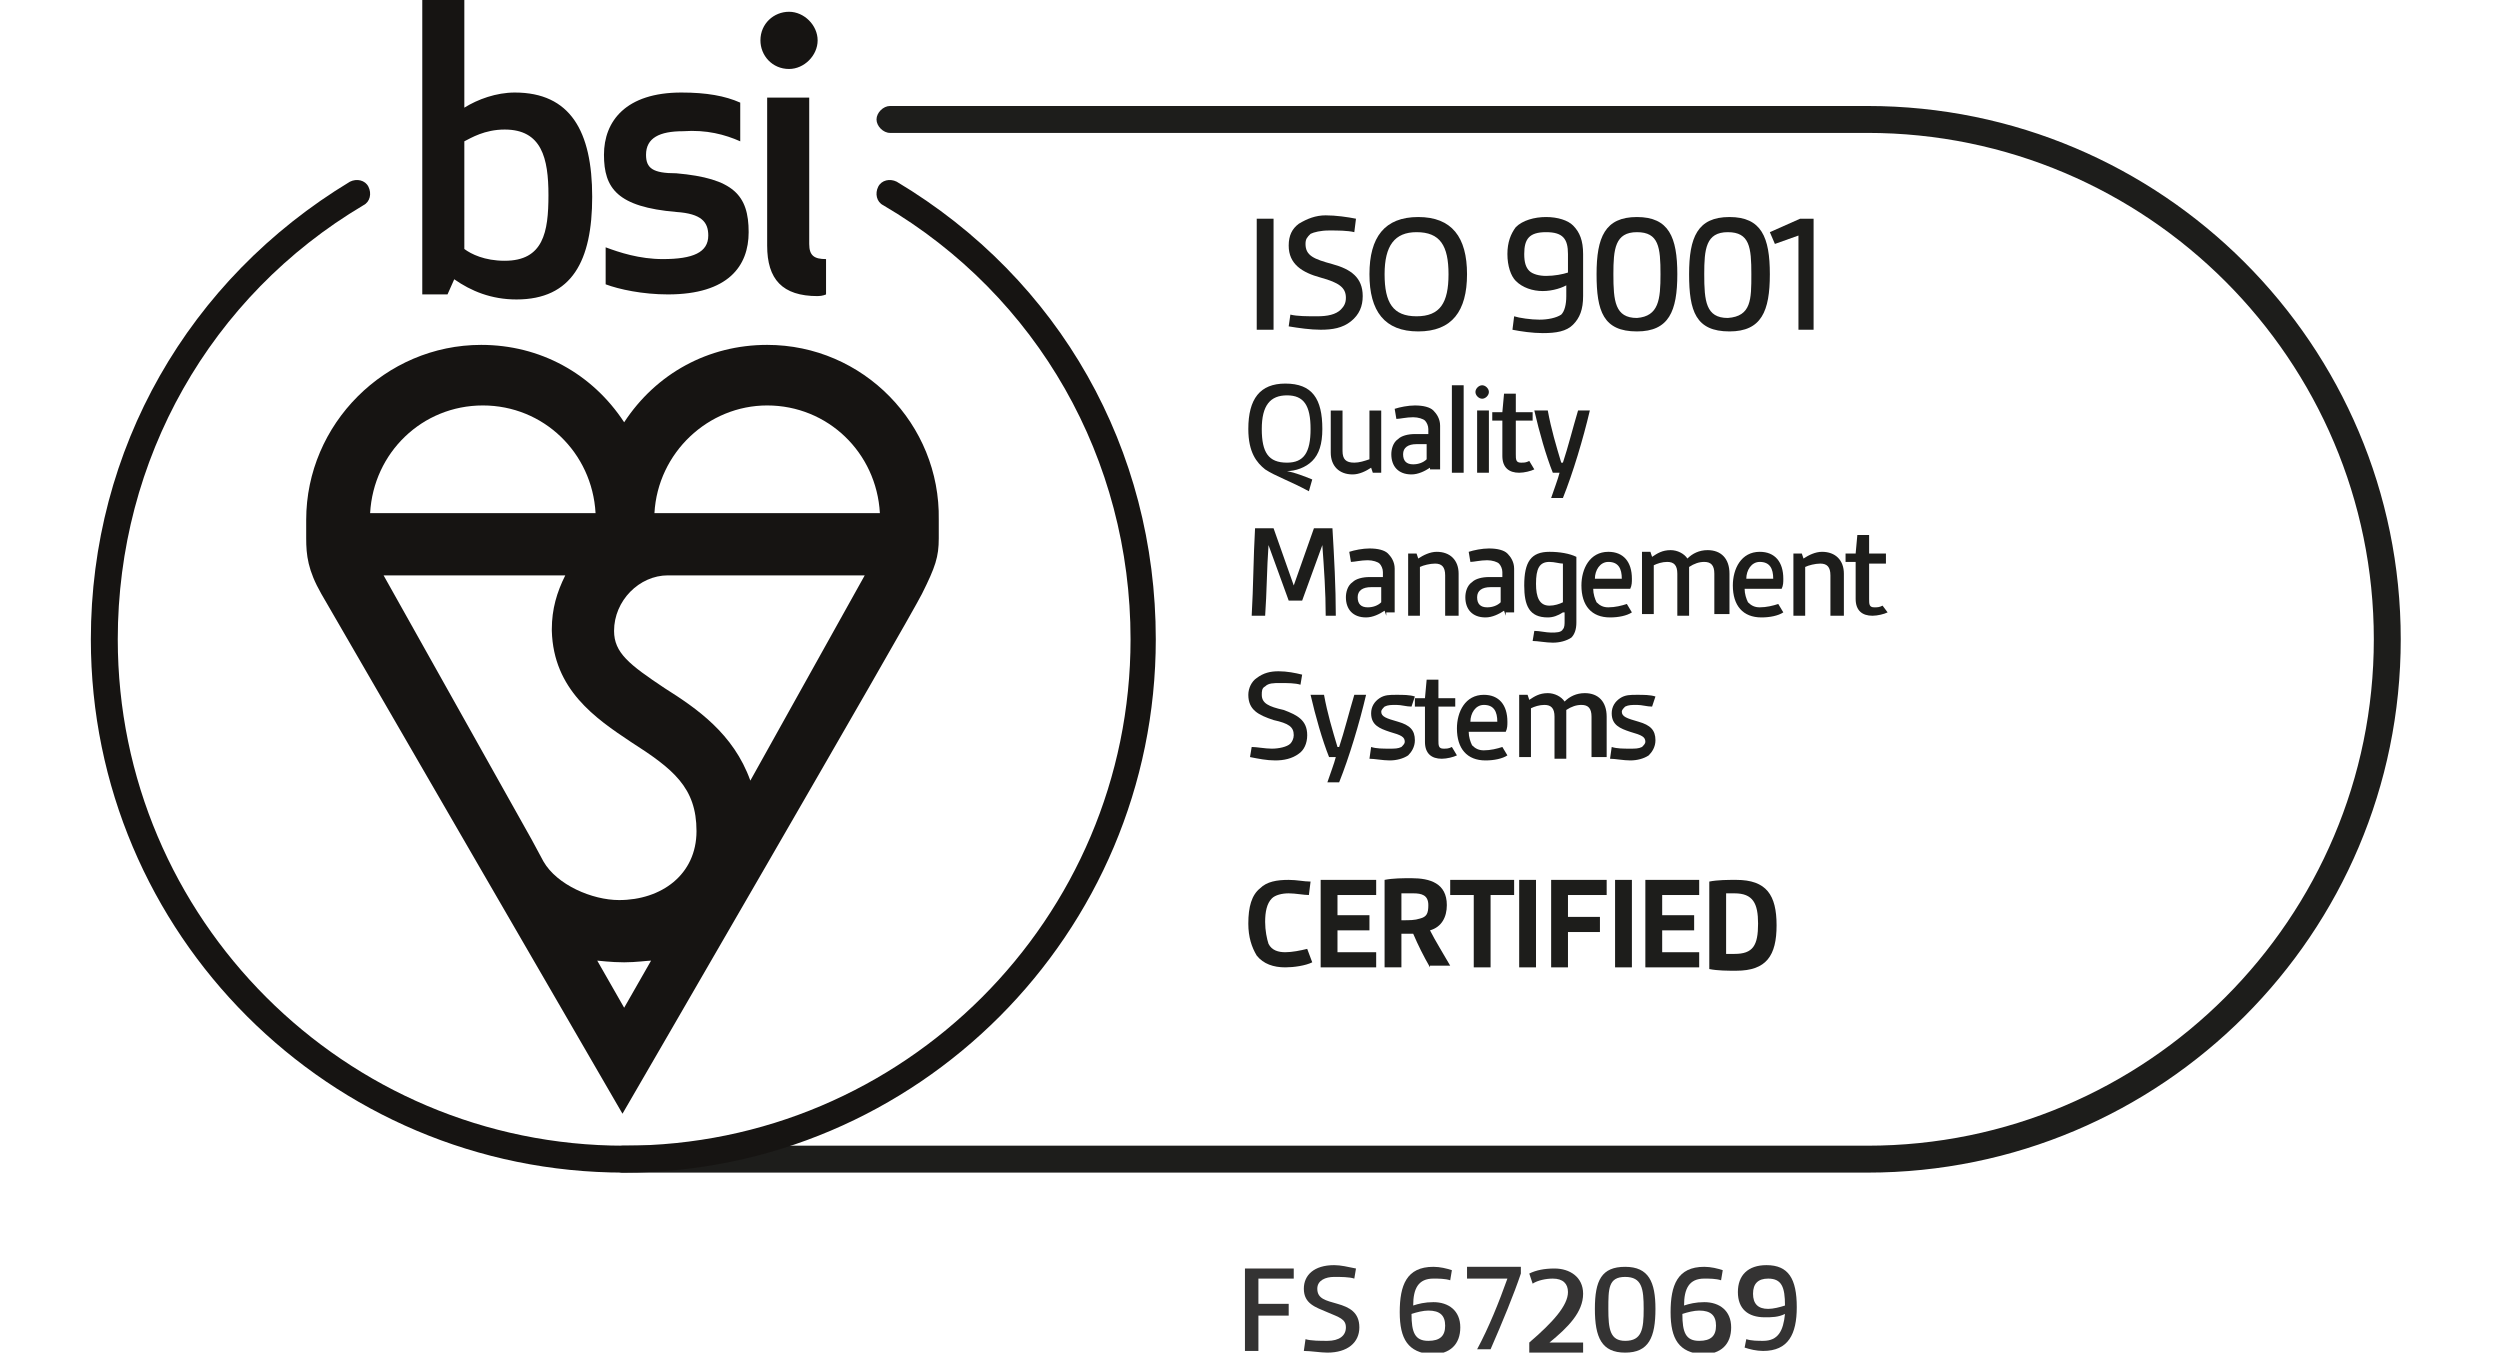 <?xml version="1.0" encoding="utf-8"?>
<!-- Generator: Adobe Illustrator 27.7.0, SVG Export Plug-In . SVG Version: 6.00 Build 0)  -->
<svg version="1.1" id="Layer_1" xmlns="http://www.w3.org/2000/svg" xmlns:xlink="http://www.w3.org/1999/xlink" x="0px" y="0px"
	 viewBox="0 0 148.6 80.4" style="enable-background:new 0 0 148.6 80.4;" xml:space="preserve">
<style type="text/css">
	.st0{clip-path:url(#SVGID_00000117646123827027693560000017726908788215634348_);}
	.st1{fill:#1D1D1B;}
	.st2{fill:#161412;}
	.st3{fill:#343333;}
</style>
<g id="ISO_9001_00000046314827825748210920000002094922280176684687_">
	<g>
		<defs>
			<rect id="SVGID_1_" x="5.4" y="0" width="137.3" height="80.4"/>
		</defs>
		<clipPath id="SVGID_00000025418425285699818910000015446950588964758426_">
			<use xlink:href="#SVGID_1_"  style="overflow:visible;"/>
		</clipPath>
		<g style="clip-path:url(#SVGID_00000025418425285699818910000015446950588964758426_);">
			<defs>
				<rect id="SVGID_00000018928841989745224160000012227488059457547648_" x="5.4" y="0" width="137.3" height="69.7"/>
			</defs>
			<clipPath id="SVGID_00000010280649416267553610000001777045016494036908_">
				<use xlink:href="#SVGID_00000018928841989745224160000012227488059457547648_"  style="overflow:visible;"/>
			</clipPath>
		</g>
		<g style="clip-path:url(#SVGID_00000025418425285699818910000015446950588964758426_);">
			<defs>
				<rect id="SVGID_00000124154889814279481120000007140924055059209622_" x="5.4" y="0" width="137.3" height="80.4"/>
			</defs>
			<clipPath id="SVGID_00000098921859991809974890000016959445372326517673_">
				<use xlink:href="#SVGID_00000124154889814279481120000007140924055059209622_"  style="overflow:visible;"/>
			</clipPath>
		</g>
	</g>
</g>
<path class="st1" d="M78,57.2c-0.4,0.2-1.1,0.3-1.6,0.3c-0.7,0-1.3-0.2-1.7-0.7c-0.3-0.5-0.5-1.1-0.5-1.9c0-1,0.2-1.7,0.7-2.1
	c0.4-0.4,1-0.5,1.7-0.5c0.5,0,0.9,0.1,1.3,0.1l-0.1,0.8c-0.3,0-0.8-0.1-1.2-0.1c-0.4,0-0.8,0.1-1,0.3c-0.3,0.3-0.4,0.8-0.4,1.4
	c0,0.5,0.1,1,0.2,1.3c0.2,0.4,0.6,0.5,1,0.5c0.4,0,0.9-0.1,1.3-0.2L78,57.2z"/>
<polygon class="st1" points="78.5,57.5 78.5,52.3 81.8,52.3 81.8,53.2 79.5,53.2 79.5,54.4 81.4,54.4 81.4,55.3 79.5,55.3 
	79.5,56.6 81.8,56.6 81.8,57.5 "/>
<path class="st1" d="M85,57.5c-0.4-0.7-0.7-1.3-1-2c-0.2,0-0.5,0-0.7,0v2h-1v-5.2c0.5-0.1,1.1-0.1,1.6-0.1c1.1,0,2.1,0.3,2.1,1.6
	c0,0.7-0.3,1.3-1,1.5c0.3,0.6,0.8,1.4,1.2,2.1H85z M83.3,54.7c0.5,0,0.8,0,1.1-0.1c0.4-0.1,0.5-0.3,0.5-0.8c0-0.6-0.4-0.7-0.9-0.7
	c-0.2,0-0.5,0-0.7,0V54.7z"/>
<polygon class="st1" points="87.6,57.5 87.6,53.2 86.2,53.2 86.2,52.3 90,52.3 90,53.2 88.6,53.2 88.6,57.5 "/>
<rect x="90.3" y="52.3" class="st1" width="1" height="5.2"/>
<polygon class="st1" points="92.2,57.5 92.2,52.3 95.5,52.3 95.5,53.2 93.2,53.2 93.2,54.5 95.1,54.5 95.1,55.4 93.2,55.4 
	93.2,57.5 "/>
<rect x="96" y="52.3" class="st1" width="1" height="5.2"/>
<polygon class="st1" points="97.8,57.5 97.8,52.3 101,52.3 101,53.2 98.8,53.2 98.8,54.4 100.7,54.4 100.7,55.3 98.8,55.3 
	98.8,56.6 101,56.6 101,57.5 "/>
<path class="st1" d="M101.6,52.4c0.5-0.1,1.1-0.1,1.6-0.1c1.8,0,2.4,0.9,2.4,2.7c0,1.8-0.6,2.7-2.4,2.7c-0.5,0-1.1,0-1.6-0.1V52.4z
	 M102.6,56.7c0.2,0,0.3,0,0.5,0c1.1,0,1.4-0.5,1.4-1.8c0-1.2-0.3-1.8-1.4-1.8c-0.2,0-0.3,0-0.5,0V56.7z"/>
<rect x="74.7" y="13" class="st1" width="1" height="6.6"/>
<path class="st1" d="M76.7,18.7c0.4,0.1,1,0.1,1.6,0.1c0.6,0,1.1-0.1,1.4-0.4c0.2-0.2,0.3-0.4,0.3-0.7c0-0.6-0.4-0.9-1.5-1.2
	c-1.1-0.3-1.9-0.8-1.9-1.9c0-0.6,0.2-1,0.6-1.3c0.5-0.3,1-0.5,1.6-0.5c0.6,0,1.3,0.1,1.8,0.2l-0.1,0.8c-0.4-0.1-1-0.1-1.5-0.1
	c-0.5,0-0.9,0.1-1.1,0.2c-0.2,0.2-0.3,0.3-0.3,0.6c0,0.7,0.5,0.9,1.6,1.2c1.1,0.3,1.8,0.8,1.8,1.9c0,0.6-0.2,1.1-0.7,1.5
	c-0.5,0.4-1.1,0.5-1.8,0.5c-0.6,0-1.3-0.1-1.9-0.2L76.7,18.7z"/>
<path class="st1" d="M81.4,16.3c0-2.2,0.9-3.4,2.9-3.4c2,0,2.9,1.2,2.9,3.4s-0.9,3.4-2.9,3.4C82.3,19.7,81.4,18.5,81.4,16.3
	 M86.1,16.3c0-1.7-0.5-2.5-1.9-2.5c-1.3,0-1.9,0.8-1.9,2.5s0.5,2.5,1.9,2.5C85.6,18.8,86.1,18,86.1,16.3"/>
<path class="st1" d="M93.2,16.9c-0.3,0.2-0.9,0.4-1.5,0.4c-0.6,0-1.2-0.2-1.6-0.6c-0.3-0.3-0.5-0.9-0.5-1.6c0-0.7,0.2-1.2,0.5-1.6
	c0.4-0.4,1.1-0.6,1.8-0.6c0.7,0,1.3,0.2,1.6,0.5c0.4,0.4,0.6,0.9,0.6,1.7v2.5c0,0.8-0.2,1.3-0.6,1.7c-0.4,0.4-1,0.5-1.8,0.5
	c-0.6,0-1.3-0.1-1.8-0.2l0.1-0.8c0.3,0.1,1,0.2,1.5,0.2c0.5,0,1-0.1,1.3-0.3c0.2-0.2,0.3-0.6,0.3-1.1V16.9z M93.2,15.1
	c0-0.9-0.3-1.3-1.3-1.3c-1,0-1.3,0.4-1.3,1.3c0,0.5,0.1,0.8,0.3,1c0.2,0.2,0.6,0.3,1,0.3c0.5,0,1-0.1,1.3-0.2V15.1z"/>
<path class="st1" d="M94.9,16.3c0-2.2,0.5-3.4,2.4-3.4c1.9,0,2.4,1.2,2.4,3.4c0,2.2-0.5,3.4-2.4,3.4C95.3,19.7,94.9,18.5,94.9,16.3
	 M98.7,16.3c0-1.6-0.1-2.5-1.4-2.5c-1.3,0-1.4,1-1.4,2.5c0,1.6,0.1,2.6,1.4,2.6C98.6,18.8,98.7,17.8,98.7,16.3"/>
<path class="st1" d="M100.4,16.3c0-2.2,0.5-3.4,2.4-3.4c1.9,0,2.4,1.2,2.4,3.4c0,2.2-0.5,3.4-2.4,3.4
	C100.8,19.7,100.4,18.5,100.4,16.3 M104.1,16.3c0-1.6-0.1-2.5-1.4-2.5c-1.3,0-1.4,1-1.4,2.5c0,1.6,0.1,2.6,1.4,2.6
	C104.1,18.8,104.1,17.8,104.1,16.3"/>
<polygon class="st1" points="106.9,19.6 106.9,14 105.5,14.5 105.2,13.8 107,13 107.8,13 107.8,19.6 "/>
<path class="st1" d="M77.8,29.2c-1.1-0.6-2-0.9-2.6-1.3c-0.5-0.4-1-1-1-2.4c0-1.8,0.7-2.7,2.2-2.7c1.6,0,2.2,0.9,2.2,2.7
	c0,0.9-0.2,1.5-0.6,1.9c-0.4,0.4-1,0.6-1.5,0.6v0c0.5,0.1,1,0.3,1.5,0.5L77.8,29.2z M77.9,25.5c0-1.4-0.4-2-1.4-2
	c-1,0-1.5,0.6-1.5,2c0,1.4,0.4,2,1.5,2C77.5,27.5,77.9,26.9,77.9,25.5"/>
<path class="st1" d="M81.6,28.1l-0.1-0.3c-0.3,0.2-0.7,0.4-1.1,0.4c-0.8,0-1.3-0.5-1.3-1.3v-2.5h0.7v2.4c0,0.5,0.2,0.7,0.7,0.7
	c0.3,0,0.6-0.1,0.9-0.2v-2.9h0.7v3.7H81.6z"/>
<path class="st1" d="M85,28.1L85,27.8c-0.3,0.2-0.7,0.4-1.1,0.4c-0.8,0-1.2-0.5-1.2-1.2c0-0.3,0.1-0.7,0.4-0.9
	c0.2-0.2,0.6-0.3,1-0.3c0.3,0,0.6,0,0.8,0v-0.3c0-0.2-0.1-0.4-0.2-0.5c-0.1-0.1-0.4-0.2-0.7-0.2c-0.4,0-0.8,0.1-1,0.1l-0.1-0.6
	c0.3-0.1,0.8-0.2,1.2-0.2c0.5,0,0.9,0.1,1.1,0.3c0.2,0.2,0.4,0.5,0.4,0.9v2.6H85z M84.9,26.4c-0.2,0-0.4,0-0.7,0
	c-0.5,0-0.8,0.2-0.8,0.6c0,0.4,0.2,0.6,0.6,0.6c0.3,0,0.6-0.1,0.8-0.3V26.4z"/>
<rect x="86.3" y="22.9" class="st1" width="0.7" height="5.2"/>
<path class="st1" d="M88.1,22.9c0.2,0,0.4,0.2,0.4,0.4c0,0.2-0.2,0.4-0.4,0.4c-0.2,0-0.4-0.2-0.4-0.4C87.7,23.1,87.9,22.9,88.1,22.9
	 M87.8,24.4h0.7v3.7h-0.7V24.4z"/>
<path class="st1" d="M91.2,27.9c-0.2,0.1-0.6,0.2-0.9,0.2c-0.6,0-1-0.3-1-1V25h-0.6v-0.5l0.6,0l0.1-1.1h0.7v1.1h1V25h-1V27
	c0,0.3,0,0.5,0.3,0.5c0.2,0,0.3,0,0.5-0.1L91.2,27.9z"/>
<path class="st1" d="M92.2,29.6c0.2-0.6,0.4-1.1,0.5-1.5h-0.4c-0.4-1-0.8-2.4-1.1-3.7H92c0.2,1.1,0.5,2.1,0.8,3.1h0.1
	c0.3-0.9,0.6-2.1,0.9-3.1h0.7c-0.4,1.7-1,3.7-1.6,5.2H92.2z"/>
<path class="st1" d="M78.8,36.6c0-1.4-0.1-2.8-0.2-4.2h0l-1.2,3.3h-0.8l-1.2-3.3h0c-0.1,1.4-0.1,2.8-0.2,4.2h-0.8
	c0.1-1.7,0.1-3.5,0.2-5.2h1.1l1.2,3.4h0l1.2-3.4h1.1c0.1,1.7,0.2,3.5,0.2,5.2H78.8z"/>
<path class="st1" d="M82.4,36.6l-0.1-0.3c-0.3,0.2-0.7,0.4-1.1,0.4c-0.8,0-1.2-0.5-1.2-1.2c0-0.3,0.1-0.7,0.4-0.9
	c0.2-0.2,0.6-0.3,1-0.3c0.3,0,0.6,0,0.8,0v-0.3c0-0.2-0.1-0.4-0.2-0.5c-0.1-0.1-0.4-0.2-0.7-0.2c-0.4,0-0.8,0.1-1,0.1l-0.1-0.6
	c0.3-0.1,0.8-0.2,1.2-0.2c0.5,0,0.9,0.1,1.1,0.3c0.2,0.2,0.4,0.5,0.4,0.9v2.6H82.4z M82.2,34.9c-0.2,0-0.4,0-0.7,0
	c-0.5,0-0.8,0.2-0.8,0.6c0,0.4,0.2,0.6,0.6,0.6c0.3,0,0.6-0.1,0.8-0.3V34.9z"/>
<path class="st1" d="M85.9,36.6v-2.4c0-0.5-0.2-0.7-0.6-0.7c-0.3,0-0.7,0.1-0.9,0.2v2.9h-0.7v-3.7h0.5l0.1,0.3
	c0.3-0.2,0.7-0.4,1.1-0.4c0.8,0,1.3,0.5,1.3,1.3v2.5H85.9z"/>
<path class="st1" d="M89.5,36.6l-0.1-0.3c-0.3,0.2-0.7,0.4-1.1,0.4c-0.8,0-1.2-0.5-1.2-1.2c0-0.3,0.1-0.7,0.4-0.9
	c0.2-0.2,0.6-0.3,1-0.3c0.3,0,0.6,0,0.8,0v-0.3c0-0.2-0.1-0.4-0.2-0.5c-0.1-0.1-0.4-0.2-0.7-0.2c-0.4,0-0.8,0.1-1,0.1l-0.1-0.6
	c0.3-0.1,0.8-0.2,1.2-0.2c0.5,0,0.9,0.1,1.1,0.3c0.2,0.2,0.4,0.5,0.4,0.9v2.6H89.5z M89.3,34.9c-0.2,0-0.4,0-0.7,0
	c-0.5,0-0.8,0.2-0.8,0.6c0,0.4,0.2,0.6,0.6,0.6c0.3,0,0.6-0.1,0.8-0.3V34.9z"/>
<path class="st1" d="M92.9,36.4c-0.3,0.2-0.6,0.3-0.9,0.3c-1.1,0-1.4-0.7-1.4-1.9c0-1.4,0.4-2,1.5-2c0.6,0,1.2,0.1,1.6,0.3v3.9
	c0,0.4-0.1,0.7-0.3,0.9c-0.3,0.2-0.7,0.3-1.1,0.3c-0.4,0-0.9-0.1-1.2-0.1l0.1-0.6c0.3,0,0.7,0.1,1,0.1c0.3,0,0.6,0,0.7-0.2
	c0.1-0.1,0.1-0.3,0.1-0.5V36.4z M92.9,33.5c-0.2,0-0.5-0.1-0.8-0.1c-0.6,0-0.8,0.4-0.8,1.3c0,0.8,0.2,1.3,0.8,1.3
	c0.3,0,0.6-0.1,0.8-0.2V33.5z"/>
<path class="st1" d="M97,36.4c-0.3,0.2-0.8,0.3-1.3,0.3c-1.1,0-1.7-0.7-1.7-1.9c0-1,0.5-2,1.6-2c0.9,0,1.4,0.6,1.4,1.6
	c0,0.2,0,0.4-0.1,0.6h-2.2c0,0.3,0.1,0.6,0.2,0.8c0.2,0.2,0.4,0.3,0.7,0.3c0.4,0,0.8-0.1,1.1-0.2L97,36.4z M96.4,34.4
	c0-0.6-0.2-1-0.8-1c-0.5,0-0.8,0.5-0.8,1H96.4z"/>
<path class="st1" d="M101.9,36.6v-2.5c0-0.5-0.2-0.7-0.6-0.7c-0.3,0-0.6,0.1-0.9,0.3c0,0.1,0,0.3,0,0.5v2.4h-0.7v-2.5
	c0-0.5-0.2-0.7-0.6-0.7c-0.3,0-0.6,0.1-0.8,0.2v2.9h-0.7v-3.7h0.5l0.1,0.3c0.3-0.2,0.6-0.4,1.1-0.4c0.4,0,0.8,0.2,1,0.5
	c0.3-0.3,0.7-0.5,1.2-0.5c0.8,0,1.3,0.5,1.3,1.4v2.4H101.9z"/>
<path class="st1" d="M106,36.4c-0.3,0.2-0.8,0.3-1.3,0.3c-1.1,0-1.7-0.7-1.7-1.9c0-1,0.5-2,1.6-2c0.9,0,1.4,0.6,1.4,1.6
	c0,0.2,0,0.4-0.1,0.6h-2.2c0,0.3,0.1,0.6,0.2,0.8c0.2,0.2,0.4,0.3,0.7,0.3c0.4,0,0.8-0.1,1.1-0.2L106,36.4z M105.4,34.4
	c0-0.6-0.2-1-0.8-1c-0.5,0-0.8,0.5-0.8,1H105.4z"/>
<path class="st1" d="M108.8,36.6v-2.4c0-0.5-0.2-0.7-0.6-0.7c-0.3,0-0.7,0.1-0.9,0.2v2.9h-0.7v-3.7h0.5l0.1,0.3
	c0.3-0.2,0.7-0.4,1.1-0.4c0.8,0,1.3,0.5,1.3,1.3v2.5H108.8z"/>
<path class="st1" d="M112.2,36.4c-0.2,0.1-0.6,0.2-0.9,0.2c-0.6,0-1-0.3-1-1v-2.2h-0.6v-0.5l0.6,0l0.1-1.1h0.7v1.1h1v0.6h-1v2.1
	c0,0.3,0,0.5,0.3,0.5c0.2,0,0.3,0,0.5-0.1L112.2,36.4z"/>
<path class="st1" d="M74.4,44.4c0.3,0,0.8,0.1,1.2,0.1c0.4,0,0.9-0.1,1.1-0.3c0.1-0.1,0.2-0.3,0.2-0.5c0-0.5-0.3-0.7-1.2-0.9
	c-0.9-0.3-1.5-0.6-1.5-1.5c0-0.4,0.2-0.8,0.5-1c0.4-0.3,0.8-0.4,1.3-0.4c0.5,0,1,0.1,1.4,0.2l-0.1,0.6c-0.3-0.1-0.8-0.1-1.2-0.1
	c-0.4,0-0.7,0-0.9,0.2c-0.2,0.1-0.2,0.3-0.2,0.5c0,0.5,0.4,0.7,1.3,0.9c0.8,0.3,1.4,0.6,1.4,1.5c0,0.5-0.2,0.9-0.5,1.1
	c-0.4,0.3-0.9,0.4-1.4,0.4c-0.5,0-1-0.1-1.5-0.2L74.4,44.4z"/>
<path class="st1" d="M78.9,46.5c0.2-0.6,0.4-1.1,0.5-1.5h-0.4c-0.4-1-0.8-2.4-1.1-3.7h0.8c0.2,1.1,0.5,2.1,0.8,3.1h0.1
	c0.3-0.9,0.6-2.1,0.9-3.1h0.7c-0.4,1.7-1,3.7-1.6,5.2H78.9z"/>
<path class="st1" d="M81.5,44.4c0.3,0.1,0.7,0.1,1.1,0.1c0.3,0,0.5,0,0.7-0.1c0.1-0.1,0.2-0.2,0.2-0.3c0-0.3-0.2-0.4-0.9-0.6
	c-0.6-0.2-1.1-0.4-1.1-1.1c0-0.4,0.2-0.7,0.5-0.9c0.3-0.2,0.6-0.2,1-0.2c0.4,0,0.8,0,1.1,0.1L83.9,42c-0.3,0-0.6-0.1-0.9-0.1
	c-0.3,0-0.5,0-0.7,0.1c-0.1,0.1-0.2,0.2-0.2,0.3c0,0.3,0.3,0.4,1,0.6c0.7,0.2,1,0.5,1,1.1c0,0.4-0.2,0.7-0.4,0.9
	c-0.3,0.2-0.7,0.3-1.1,0.3c-0.4,0-0.9-0.1-1.2-0.1L81.5,44.4z"/>
<path class="st1" d="M86.6,44.9c-0.2,0.1-0.6,0.2-0.9,0.2c-0.6,0-1-0.3-1-1V42h-0.6v-0.5l0.6,0l0.1-1.1h0.7v1.1h1V42h-1V44
	c0,0.3,0,0.5,0.3,0.5c0.2,0,0.3,0,0.5-0.1L86.6,44.9z"/>
<path class="st1" d="M89.6,44.9c-0.3,0.2-0.8,0.3-1.3,0.3c-1.1,0-1.7-0.7-1.7-1.9c0-1,0.5-2,1.6-2c0.9,0,1.4,0.6,1.4,1.6
	c0,0.2,0,0.4-0.1,0.6h-2.2c0,0.3,0.1,0.6,0.2,0.8c0.2,0.2,0.4,0.3,0.7,0.3c0.4,0,0.8-0.1,1.1-0.2L89.6,44.9z M89,42.9
	c0-0.6-0.2-1-0.8-1c-0.5,0-0.8,0.5-0.8,1H89z"/>
<path class="st1" d="M94.6,45.1v-2.5c0-0.5-0.2-0.7-0.6-0.7c-0.3,0-0.6,0.1-0.9,0.3c0,0.1,0,0.3,0,0.5v2.4h-0.7v-2.5
	c0-0.5-0.2-0.7-0.6-0.7c-0.3,0-0.6,0.1-0.8,0.2v2.9h-0.7v-3.7h0.5l0.1,0.3c0.3-0.2,0.6-0.4,1.1-0.4c0.4,0,0.8,0.2,1,0.5
	c0.3-0.3,0.7-0.5,1.2-0.5c0.8,0,1.3,0.5,1.3,1.4v2.4H94.6z"/>
<path class="st1" d="M95.8,44.4c0.3,0.1,0.7,0.1,1.1,0.1c0.3,0,0.5,0,0.7-0.1c0.1-0.1,0.2-0.2,0.2-0.3c0-0.3-0.2-0.4-0.9-0.6
	c-0.6-0.2-1.1-0.4-1.1-1.1c0-0.4,0.2-0.7,0.5-0.9c0.3-0.2,0.6-0.2,1-0.2c0.4,0,0.8,0,1.1,0.1L98.2,42c-0.3,0-0.6-0.1-0.9-0.1
	c-0.3,0-0.5,0-0.7,0.1c-0.1,0.1-0.2,0.2-0.2,0.3c0,0.3,0.3,0.4,1,0.6c0.7,0.2,1,0.5,1,1.1c0,0.4-0.2,0.7-0.4,0.9
	c-0.3,0.2-0.7,0.3-1.1,0.3c-0.4,0-0.9-0.1-1.2-0.1L95.8,44.4z"/>
<path class="st1" d="M111,69.7h-74c-0.4,0-0.8-0.4-0.8-0.8c0-0.4,0.4-0.8,0.8-0.8h74c16.6,0,30.1-13.5,30.1-30.1
	c0-16.6-13.5-30.1-30.1-30.1H52.9c-0.4,0-0.8-0.4-0.8-0.8c0-0.4,0.4-0.8,0.8-0.8H111c17.5,0,31.7,14.2,31.7,31.7
	C142.7,55.5,128.5,69.7,111,69.7"/>
<path class="st2" d="M38.9,30.5c0.2-3.6,3.2-6.4,6.7-6.4c3.6,0,6.5,2.8,6.7,6.4H38.9z M44.6,46.4c-1-2.8-3.2-4.3-5.1-5.5
	c-2.1-1.4-3-2.1-3-3.4c0-1.8,1.5-3.3,3.2-3.3h11.7L44.6,46.4z M35.5,57.1c0.1,0,0.8,0.1,1.6,0.1c0.7,0,1.4-0.1,1.6-0.1l-1.6,2.8
	L35.5,57.1z M33.6,34.2c-0.5,1-0.8,2-0.8,3.2h0c0,0,0,0.1,0,0.1v0c0.1,3.5,2.6,5.2,4.7,6.6c2.5,1.6,3.9,2.7,3.9,5.3
	c0,2.6-2.1,4.1-4.6,4.1c-1.6,0-3.7-0.9-4.5-2.3l-0.7-1.3l-8.8-15.7H33.6z M28.7,24.1c3.6,0,6.5,2.8,6.7,6.4H22
	C22.2,26.9,25.1,24.1,28.7,24.1 M45.6,20.5c-3.5,0-6.6,1.7-8.5,4.6c-1.9-2.9-5-4.6-8.5-4.6c-5.7,0-10.4,4.7-10.4,10.4
	c0,0,0,0.1,0,1.1c0,1,0.1,1.9,0.9,3.3c0.8,1.4,17.9,30.9,17.9,30.9s17-29.3,17.8-30.9c0.8-1.6,1-2.2,1-3.3v-1.1
	C55.9,25.2,51.3,20.5,45.6,20.5"/>
<path class="st2" d="M30.6,5.5c-1.1,0-2.2,0.4-3,0.9V0h-2.5v17.5h1.5l0.4-0.9c1,0.7,2.2,1.2,3.7,1.2c3.3,0,4.5-2.3,4.5-6.1
	C35.2,7.8,33.9,5.5,30.6,5.5 M30,7.7c2.2,0,2.6,1.7,2.6,3.9c0,2.2-0.3,3.9-2.6,3.9c-1.2,0-2-0.4-2.4-0.7V8.4C28,8.2,28.8,7.7,30,7.7
	 M38.4,9.2c0-1,0.8-1.4,2.2-1.4C42,7.7,43.1,8,44,8.4V6.1c-0.9-0.4-2-0.6-3.5-0.6c-3.3,0-4.6,1.7-4.6,3.7s0.8,3.1,4.3,3.4
	c1.5,0.1,1.9,0.6,1.9,1.4c0,1-0.9,1.4-2.7,1.4c-1.4,0-2.6-0.4-3.4-0.7v2.2c0.8,0.3,2.2,0.6,3.7,0.6c3.6,0,4.8-1.7,4.8-3.7
	c0-2.2-0.9-3.2-4.3-3.5C38.8,10.3,38.4,10,38.4,9.2 M48.6,17.6c0.3,0,0.5-0.1,0.5-0.1v-2.1c-0.7,0-1-0.2-1-0.9V5.8h-2.5v8.8
	C45.6,16.6,46.5,17.6,48.6,17.6 M45.2,2.4c0,0.9,0.7,1.7,1.7,1.7c0.9,0,1.7-0.8,1.7-1.7c0-0.9-0.8-1.7-1.7-1.7
	C46,0.7,45.2,1.4,45.2,2.4"/>
<path class="st2" d="M37.1,69.7C19.6,69.7,5.4,55.5,5.4,38c0-11.3,5.8-21.4,15.4-27.2c0.4-0.2,0.9-0.1,1.1,0.3s0.1,0.9-0.3,1.1
	C12.5,17.6,7,27.3,7,38c0,16.6,13.5,30.1,30.1,30.1S67.2,54.6,67.2,38c0-10.7-5.5-20.4-14.7-25.8c-0.4-0.2-0.5-0.7-0.3-1.1
	c0.2-0.4,0.7-0.5,1.1-0.3C63,16.6,68.7,26.7,68.7,38C68.7,55.5,54.5,69.7,37.1,69.7"/>
<polygon class="st3" points="74,75.4 74,80.3 74.8,80.3 74.8,78.2 76.6,78.2 76.6,77.5 74.8,77.5 74.8,76 76.9,76 76.9,75.4 "/>
<path class="st3" d="M77.6,79.6c0.3,0.1,0.9,0.1,1.3,0.1c0.7,0,1.1-0.3,1.1-0.8c0-0.5-0.4-0.6-1.1-0.9c-0.7-0.3-1.4-0.5-1.4-1.4
	c0-0.8,0.6-1.4,1.8-1.4c0.4,0,0.8,0.1,1.3,0.2l-0.1,0.6c-0.3-0.1-0.8-0.1-1.2-0.1c-0.5,0-1,0.2-1,0.7c0,0.6,0.5,0.7,1.2,0.9
	c0.7,0.2,1.3,0.5,1.3,1.4c0,0.9-0.7,1.5-1.9,1.5c-0.4,0-1-0.1-1.4-0.1L77.6,79.6z"/>
<path class="st3" d="M83.2,78c0-1.6,0.4-2.7,2-2.7c0.4,0,0.8,0.1,1.1,0.2l-0.1,0.6c-0.3-0.1-0.7-0.1-1-0.1c-0.9,0-1.2,0.6-1.2,1.6
	c0.3-0.1,0.7-0.2,1.2-0.2c0.9,0,1.6,0.5,1.6,1.5c0,1-0.6,1.6-1.7,1.6C83.7,80.4,83.2,79.6,83.2,78 M85.9,78.8c0-0.6-0.3-0.9-1-0.9
	c-0.3,0-0.7,0.1-1,0.2c0,1.1,0.2,1.6,1,1.6C85.6,79.7,85.9,79.4,85.9,78.8"/>
<path class="st3" d="M89.6,76h-2.4v-0.7h3.2v0.4c-0.4,1.2-1.1,2.9-1.8,4.5h-0.8C88.5,78.9,89.1,77.4,89.6,76"/>
<path class="st3" d="M90.9,79.8c1.4-1.2,2.3-2.2,2.3-3c0-0.5-0.3-0.8-0.9-0.8c-0.4,0-0.9,0.1-1.2,0.3l-0.2-0.6
	c0.4-0.2,0.9-0.3,1.5-0.3c0.9,0,1.7,0.5,1.7,1.5c0,1.1-0.9,2-2,2.9l0,0h2v0.7h-3.2V79.8z"/>
<path class="st3" d="M94.8,77.8c0-1.7,0.4-2.5,1.8-2.5c1.4,0,1.8,0.9,1.8,2.5c0,1.7-0.4,2.6-1.8,2.6C95.2,80.4,94.8,79.5,94.8,77.8
	 M97.7,77.8c0-1.2-0.1-1.9-1.1-1.9c-1,0-1,0.7-1,1.9c0,1.2,0.1,1.9,1,1.9C97.6,79.7,97.7,79,97.7,77.8"/>
<path class="st3" d="M99.3,78c0-1.6,0.4-2.7,2-2.7c0.4,0,0.8,0.1,1.1,0.2l-0.1,0.6c-0.3-0.1-0.7-0.1-1-0.1c-0.9,0-1.2,0.6-1.2,1.6
	c0.3-0.1,0.7-0.2,1.2-0.2c0.9,0,1.6,0.5,1.6,1.5c0,1-0.6,1.6-1.7,1.6C99.8,80.4,99.3,79.6,99.3,78 M102,78.8c0-0.6-0.3-0.9-1-0.9
	c-0.3,0-0.7,0.1-1,0.2c0,1.1,0.2,1.6,1,1.6C101.7,79.7,102,79.4,102,78.8"/>
<path class="st3" d="M103.8,79.6c0.3,0.1,0.7,0.1,1,0.1c0.9,0,1.2-0.6,1.3-1.6c-0.4,0.2-0.8,0.2-1.2,0.2c-1,0-1.6-0.5-1.6-1.5
	c0-1,0.6-1.6,1.7-1.6c1.3,0,1.8,0.8,1.8,2.5c0,1.6-0.5,2.6-2,2.6c-0.4,0-0.8-0.1-1.1-0.2L103.8,79.6z M106.1,77.6
	c0-1.1-0.2-1.6-1-1.6c-0.6,0-0.9,0.3-0.9,0.9c0,0.6,0.3,0.9,0.9,0.9C105.4,77.8,105.8,77.7,106.1,77.6"/>
</svg>
